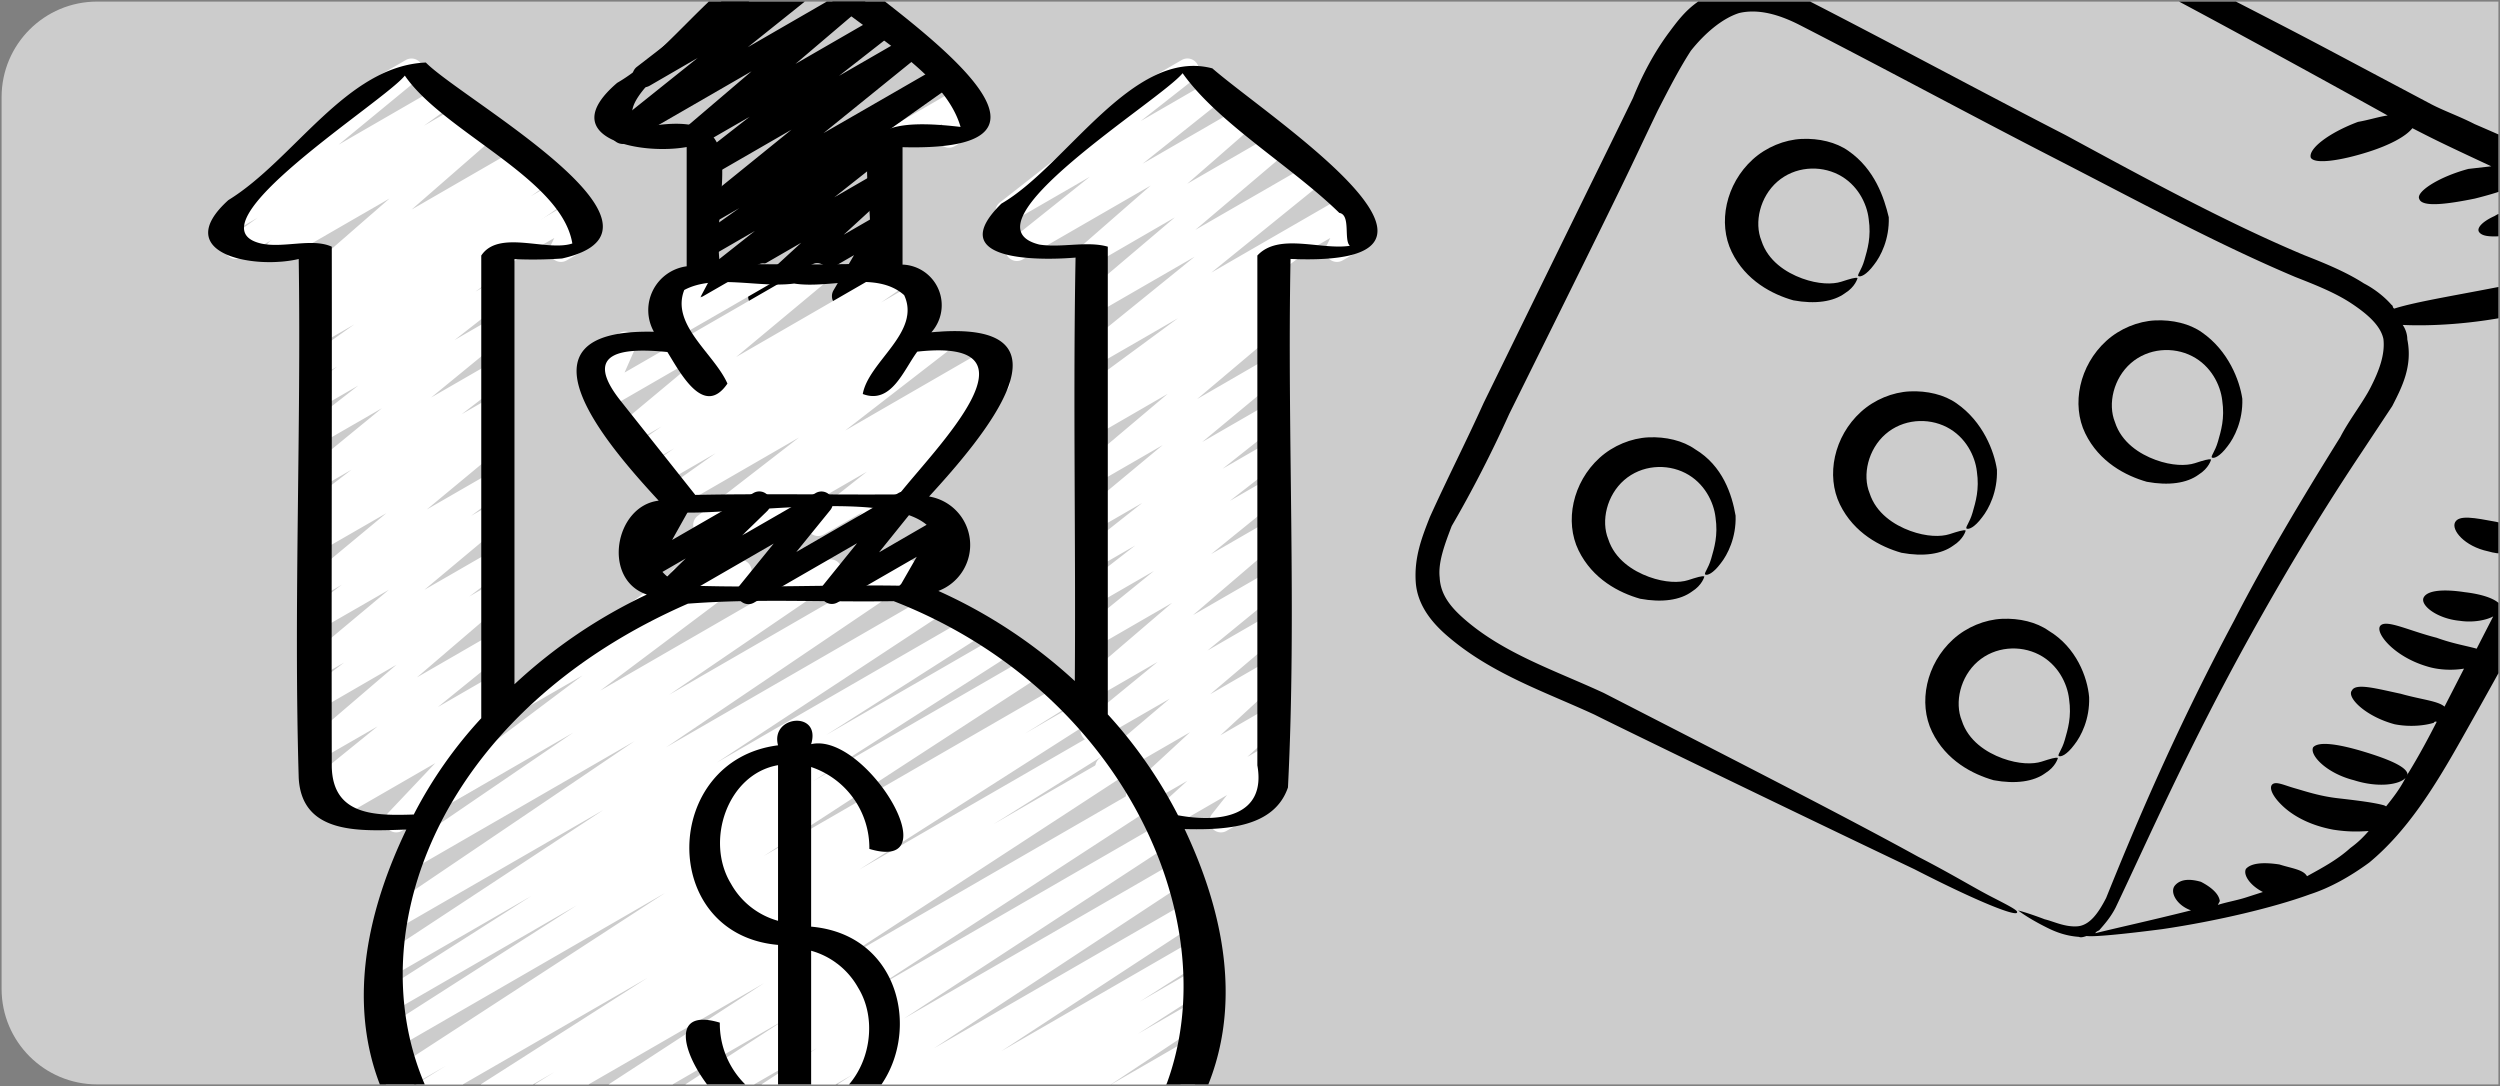 <?xml version="1.0" encoding="UTF-8"?>
<svg xmlns="http://www.w3.org/2000/svg" fill="none" viewBox="0 0 785 341">
  <rect x="0" y="0" width="785" height="341" fill="#808080" stroke="none"/>
  <g clip-path="url(#a)">
    <path fill="#fff" fill-opacity=".6" d="M.5 30.5c0-16.569 13.431-30 30-30h754v340h-754c-16.569 0-30-13.431-30-30v-280Z"></path>
    <path fill="#fff" d="M281.599 46.583c-.788 0-1.555-.26-2.181-.741a3.587 3.587 0 0 1-1.28-1.915 3.583 3.583 0 0 1 .151-2.299 3.586 3.586 0 0 1 1.519-1.732l22.517-13.022a3.584 3.584 0 0 1 2.185-.449 3.58 3.58 0 0 1 2.027.93c.56.518.94 1.201 1.084 1.949a3.582 3.582 0 0 1-.279 2.213l-1.433 2.974a3.63 3.63 0 0 1 1.931.421 3.631 3.631 0 0 1 1.423 1.371c.473.822.6 1.799.354 2.715a3.58 3.58 0 0 1-1.666 2.173l-8.205 4.737a3.585 3.585 0 0 1-2.185.449 3.579 3.579 0 0 1-2.027-.931 3.576 3.576 0 0 1-1.084-1.949 3.582 3.582 0 0 1 .279-2.213l1.146-2.401-12.484 7.21a3.54 3.54 0 0 1-1.792.509Z"></path>
    <path fill="#000" d="M238.499 96.686a3.582 3.582 0 0 1-2.02-.626 3.58 3.58 0 0 1-1.315-1.657 3.582 3.582 0 0 1 .913-3.938l15.516-14.247-28.767 16.605a3.584 3.584 0 0 1-4.724-1.113 3.583 3.583 0 0 1-.577-2.539 3.587 3.587 0 0 1 1.294-2.26l18.211-14.391-14.255 8.235a3.581 3.581 0 0 1-2.655.409 3.583 3.583 0 0 1-1.214-6.437l13.229-9.381-9.41 5.432c-.78.447-1.7.585-2.577.385a3.584 3.584 0 0 1-2.157-1.463 3.588 3.588 0 0 1-.596-2.537 3.587 3.587 0 0 1 1.281-2.27l29.871-24.188-25.886 14.943a3.583 3.583 0 0 1-2.599.391 3.58 3.58 0 0 1-2.167-1.488 3.584 3.584 0 0 1-.569-2.566 3.586 3.586 0 0 1 1.336-2.264l16.72-13.065-15.982 9.209a3.583 3.583 0 0 1-4.698-1.048 3.584 3.584 0 0 1-.63-2.502 3.585 3.585 0 0 1 1.214-2.276l20.719-17.659-38.7 22.331a3.582 3.582 0 0 1-4.751-1.079 3.579 3.579 0 0 1-.587-2.55 3.583 3.583 0 0 1 1.303-2.269l25.836-20.654-15.157 8.779a3.585 3.585 0 0 1-2.595.376 3.581 3.581 0 0 1-2.156-1.491 3.578 3.578 0 0 1-.564-2.56 3.581 3.581 0 0 1 1.33-2.259L234.45-5.619a3.579 3.579 0 0 1 .239-2.196 3.583 3.583 0 0 1 1.481-1.639l13.094-7.554a3.581 3.581 0 0 1 2.584-.358 3.586 3.586 0 0 1 2.143 1.49 3.583 3.583 0 0 1-.75 4.803l-6.55 5.06 9.868-5.697a3.584 3.584 0 0 1 2.588-.393 3.584 3.584 0 0 1 2.751 4.021 3.585 3.585 0 0 1-1.304 2.269l-25.8 20.64 31.612-18.253a3.584 3.584 0 0 1 2.572-.416 3.581 3.581 0 0 1 2.174 1.436 3.582 3.582 0 0 1 .627 2.529 3.585 3.585 0 0 1-1.252 2.285l-20.755 17.659 26.417-15.243a3.581 3.581 0 0 1 2.574-.351 3.587 3.587 0 0 1 2.136 1.481c.501.744.705 1.648.572 2.535a3.581 3.581 0 0 1-1.291 2.255l-16.741 13.086 20.948-12.083a3.584 3.584 0 0 1 4.735 1.077c.509.741.722 1.647.595 2.537a3.586 3.586 0 0 1-1.28 2.27L258.58 41.803l36.479-21.02a3.583 3.583 0 0 1 5.266 3.785 3.578 3.578 0 0 1-1.404 2.235l-20.353 14.405a3.587 3.587 0 0 1 1.343.52 3.584 3.584 0 0 1 1.029 1.006c.507.75.712 1.665.572 2.559a3.583 3.583 0 0 1-1.324 2.264l-18.225 14.398 14.262-8.235a3.582 3.582 0 0 1 2.514-.384 3.585 3.585 0 0 1 2.135 1.381c.519.706.761 1.578.681 2.45a3.581 3.581 0 0 1-1.116 2.285L264.923 73.702l11.359-6.558a3.582 3.582 0 0 1 2.264-.45 3.582 3.582 0 0 1 2.068 1.024c.558.56.915 1.289 1.015 2.073a3.582 3.582 0 0 1-.459 2.262l-6.45 11.087 1.648-.953a3.583 3.583 0 0 1 2.775-.456 3.587 3.587 0 0 1 2.25 1.687c.241.418.396.881.454 1.361.059.48.019.966-.115 1.43a3.589 3.589 0 0 1-.668 1.27c-.306.374-.685.682-1.113.906L266.6 96.091a3.584 3.584 0 0 1-4.325-.576 3.584 3.584 0 0 1-1.016-2.067 3.591 3.591 0 0 1 .453-2.259l6.45-11.08-27.871 16.089a3.508 3.508 0 0 1-1.792.487Z"></path>
    <path fill="#fff" d="M403.433 82.417a3.58 3.58 0 0 1-2.181-.741 3.582 3.582 0 0 1-1.28-1.915 3.59 3.59 0 0 1 .15-2.299 3.586 3.586 0 0 1 1.519-1.732l22.518-12.993a3.583 3.583 0 0 1 4.212.482 3.588 3.588 0 0 1 1.084 1.949 3.59 3.59 0 0 1-.279 2.213l-1.434 2.974a3.511 3.511 0 0 1 1.939.4 3.511 3.511 0 0 1 1.415 1.385 3.584 3.584 0 0 1-1.311 4.895l-8.206 4.737a3.583 3.583 0 0 1-5.296-2.431 3.582 3.582 0 0 1 .279-2.213l1.147-2.401-12.484 7.188a3.543 3.543 0 0 1-1.792.502Z"></path>
    <path fill="#fff" d="M383.402 261.375a3.578 3.578 0 0 1-1.906-.546c-.572-.358-1.03-.87-1.324-1.477a3.592 3.592 0 0 1-.335-1.955c.074-.67.336-1.306.756-1.834l4.701-5.927-18.805 10.858a3.585 3.585 0 0 1-2.508.371 3.586 3.586 0 0 1-2.126-1.381 3.59 3.59 0 0 1-.68-2.442c.079-.87.472-1.681 1.107-2.281l10.542-9.589-13.946 8.026c-.763.437-1.661.578-2.521.397a3.588 3.588 0 0 1-2.146-1.382 3.585 3.585 0 0 1-.682-2.459c.082-.875.484-1.69 1.128-2.289l19.02-17.551-24.403 14.089a3.575 3.575 0 0 1-2.555.384 3.581 3.581 0 0 1-2.774-3.941 3.577 3.577 0 0 1 1.223-2.276l22.123-18.791-22.632 13.065a3.584 3.584 0 0 1-4.726-1.076 3.584 3.584 0 0 1-.6-2.531c.124-.889.577-1.699 1.27-2.27l22.89-18.734-18.855 10.886c-.779.547-1.742.762-2.679.598a3.59 3.59 0 0 1-2.317-1.472 3.588 3.588 0 0 1-.597-2.679c.164-.936.693-1.77 1.472-2.316l27.534-23.571-23.435 13.538c-.781.449-1.703.588-2.582.388a3.581 3.581 0 0 1-2.161-1.466 3.584 3.584 0 0 1-.591-2.544 3.582 3.582 0 0 1 1.292-2.269l21.751-17.638-17.716 10.227c-.785.446-1.71.579-2.589.372a3.578 3.578 0 0 1-2.152-1.486 3.581 3.581 0 0 1-.569-2.553c.139-.892.61-1.699 1.318-2.26l15.831-12.305-11.861 6.844c-.783.449-1.708.586-2.588.383a3.587 3.587 0 0 1-2.158-1.479 3.591 3.591 0 0 1-.578-2.552 3.583 3.583 0 0 1 1.311-2.264l18.132-14.333-14.133 8.162c-.778.458-1.7.604-2.581.411a3.583 3.583 0 0 1-2.174-1.451 3.581 3.581 0 0 1-.609-2.542c.124-.894.581-1.708 1.279-2.28l24.582-20.418-20.518 11.847c-.775.441-1.686.578-2.556.384a3.586 3.586 0 0 1-2.149-1.435 3.581 3.581 0 0 1-.625-2.507c.11-.884.546-1.696 1.223-2.276l26.216-22.116-22.131 12.799c-.794.459-1.733.596-2.624.383a3.586 3.586 0 0 1-2.169-1.526 3.581 3.581 0 0 1-.525-2.599c.163-.902.666-1.707 1.405-2.249l4.802-3.526-.903.516c-.794.459-1.733.596-2.624.383a3.585 3.585 0 0 1-2.169-1.526 3.587 3.587 0 0 1-.526-2.599c.164-.902.667-1.707 1.406-2.249L369.9 99.903l-25.434 14.685c-.781.447-1.701.585-2.578.385a3.581 3.581 0 0 1-2.752-3.999c.127-.891.584-1.701 1.28-2.27l34.716-28.108-30.688 17.716a3.584 3.584 0 0 1-4.732-1.037 3.591 3.591 0 0 1-.622-2.523 3.583 3.583 0 0 1 1.248-2.28l28.559-24.209-24.446 14.154a3.584 3.584 0 0 1-2.544.39 3.581 3.581 0 0 1-2.149-1.415 3.578 3.578 0 0 1-.646-2.491c.1-.882.524-1.695 1.19-2.282L361.3 58.272l-40.255 23.234a3.583 3.583 0 0 1-4.707-1.111 3.579 3.579 0 0 1-.586-2.527 3.585 3.585 0 0 1 1.272-2.26l25.184-20.11-24.266 14.018a3.585 3.585 0 0 1-2.594.386 3.582 3.582 0 0 1-2.162-1.483 3.581 3.581 0 0 1-.573-2.559 3.579 3.579 0 0 1 1.323-2.264l42.39-33.246a3.59 3.59 0 0 1 .181-2.268 3.584 3.584 0 0 1 1.511-1.702l13.079-7.554a3.584 3.584 0 0 1 2.584-.368 3.582 3.582 0 0 1 2.148 1.482 3.584 3.584 0 0 1-.733 4.806l-16.921 13.273 21.758-12.578a3.584 3.584 0 0 1 4.729 1.095c.507.743.716 1.648.586 2.538a3.579 3.579 0 0 1-1.287 2.265l-25.176 20.067 30.852-17.816a3.584 3.584 0 0 1 4.719 1.013c.519.726.748 1.62.643 2.506a3.586 3.586 0 0 1-1.212 2.286l-21.013 18.325L399.771 42.14a3.583 3.583 0 0 1 4.704 1.051c.513.729.736 1.623.625 2.507a3.579 3.579 0 0 1-1.223 2.276l-28.552 24.209L411.015 51.6c.78-.447 1.7-.585 2.578-.385a3.581 3.581 0 0 1 2.156 1.463 3.583 3.583 0 0 1-.685 4.807l-34.722 28.115 42.147-24.324a3.584 3.584 0 0 1 2.624-.383 3.582 3.582 0 0 1 2.694 4.125 3.579 3.579 0 0 1-1.405 2.249l-29.319 21.6.925-.53a3.583 3.583 0 0 1 4.792 1.143c.501.767.69 1.697.526 2.599a3.588 3.588 0 0 1-1.405 2.249l-4.795 3.519.882-.502a3.582 3.582 0 0 1 2.559-.386 3.586 3.586 0 0 1 2.152 1.438c.512.731.734 1.627.621 2.513a3.585 3.585 0 0 1-1.233 2.276l-26.201 22.109 22.102-12.778c.778-.449 1.696-.59 2.572-.394.876.196 1.647.714 2.16 1.451.513.737.73 1.64.609 2.53-.121.89-.572 1.702-1.263 2.275l-24.589 20.403 20.511-11.832c.783-.44 1.704-.571 2.578-.364a3.582 3.582 0 0 1 2.145 1.477c.504.745.71 1.651.577 2.54a3.577 3.577 0 0 1-1.294 2.26l-18.132 14.333 14.126-8.163a3.584 3.584 0 0 1 4.751 1.115c.504.751.706 1.666.564 2.56a3.583 3.583 0 0 1-1.331 2.259l-15.838 12.313 11.854-6.837c.781-.45 1.703-.589 2.582-.389.879.2 1.65.723 2.16 1.467.51.743.721 1.651.592 2.543-.13.892-.592 1.703-1.292 2.27l-21.773 17.651 17.731-10.227a3.584 3.584 0 0 1 4.692 1.047c.513.724.739 1.614.633 2.496a3.586 3.586 0 0 1-1.204 2.277l-27.528 23.564 23.407-13.51a3.583 3.583 0 0 1 4.726 1.077c.51.738.724 1.641.6 2.53a3.582 3.582 0 0 1-1.27 2.27l-22.933 18.77 18.855-10.887a3.581 3.581 0 0 1 2.555-.383c.87.194 1.636.705 2.149 1.434.513.729.737 1.623.626 2.507a3.586 3.586 0 0 1-1.223 2.276l-22.102 18.77 17.995-10.385a3.582 3.582 0 0 1 2.521-.396c.86.181 1.624.673 2.145 1.381.522.708.765 1.584.682 2.459a3.578 3.578 0 0 1-1.127 2.289l-19.027 17.552 14.806-8.55a3.585 3.585 0 0 1 2.508-.371c.853.186 1.609.677 2.126 1.381a3.59 3.59 0 0 1 .68 2.442c-.079.87-.473 1.681-1.107 2.281l-10.535 9.589 6.328-3.655a3.586 3.586 0 0 1 2.383-.418 3.586 3.586 0 0 1 2.105 1.191c.542.628.85 1.426.869 2.257.019.83-.25 1.641-.763 2.295l-4.873 6.156c.839-.237 1.736-.16 2.522.217a3.577 3.577 0 0 1 1.75 1.83c.341.803.378 1.702.103 2.53a3.574 3.574 0 0 1-1.595 1.966l-15.293 8.83c-.541.326-1.16.502-1.792.508ZM159.773 82.417c-.788 0-1.555-.26-2.181-.741a3.582 3.582 0 0 1-1.129-4.214 3.586 3.586 0 0 1 1.519-1.732l22.51-12.993a3.583 3.583 0 0 1 5.296 2.431 3.582 3.582 0 0 1-.279 2.213l-1.434 2.974a3.583 3.583 0 0 1 2.282.62 3.581 3.581 0 0 1 1.399 1.906 3.587 3.587 0 0 1-.093 2.363 3.585 3.585 0 0 1-1.545 1.79l-8.206 4.737a3.583 3.583 0 0 1-4.212-.482 3.588 3.588 0 0 1-1.084-1.949 3.59 3.59 0 0 1 .279-2.213l1.147-2.394-12.484 7.167a3.541 3.541 0 0 1-1.785.516Z"></path>
    <path fill="#fff" d="M124.406 261.368a3.584 3.584 0 0 1-3.293-2.167 3.581 3.581 0 0 1-.236-2.044c.123-.69.445-1.329.927-1.837l14.857-15.695-30.767 17.759a3.583 3.583 0 0 1-2.614.383 3.579 3.579 0 0 1-2.167-1.513 3.582 3.582 0 0 1-.54-2.586 3.58 3.58 0 0 1 1.38-2.254l3.855-2.867-4.164 2.401a3.58 3.58 0 0 1-2.582.389 3.584 3.584 0 0 1-2.752-4.011 3.582 3.582 0 0 1 1.292-2.269l20.962-16.985-17.58 10.134a3.585 3.585 0 0 1-2.547.38 3.582 3.582 0 0 1-2.144-1.427 3.58 3.58 0 0 1-.634-2.496 3.586 3.586 0 0 1 1.205-2.277l27.621-23.65-23.521 13.617c-.789.44-1.714.566-2.592.353a3.584 3.584 0 0 1-1.357-6.309l11.051-8.363-7.117 4.099a3.584 3.584 0 0 1-2.567.391 3.586 3.586 0 0 1-2.157-1.447 3.583 3.583 0 0 1 .64-4.799l25.234-21.084-21.163 12.183c-.79.453-1.722.588-2.608.378a3.587 3.587 0 0 1-2.161-1.508 3.585 3.585 0 0 1-.545-2.579 3.586 3.586 0 0 1 1.365-2.254l10.342-7.797-6.407 3.698a3.585 3.585 0 0 1-2.582.411 3.581 3.581 0 0 1-2.174-1.452 3.583 3.583 0 0 1 .67-4.821l24.481-20.318-20.411 11.761a3.584 3.584 0 0 1-5.309-3.735c.16-.9.656-1.704 1.389-2.249l5.733-4.222-1.813 1.047a3.581 3.581 0 0 1-2.59.362 3.583 3.583 0 0 1-2.147-1.494 3.583 3.583 0 0 1-.559-2.555 3.58 3.58 0 0 1 1.326-2.254l13.43-10.306-9.474 5.475a3.583 3.583 0 0 1-4.749-1.059 3.585 3.585 0 0 1-.6-2.543 3.581 3.581 0 0 1 1.286-2.274l23.084-18.906-19.056 10.986a3.585 3.585 0 0 1-2.589.373 3.586 3.586 0 0 1-2.152-1.487 3.583 3.583 0 0 1 .749-4.812l15.638-12.184-11.66 6.737a3.585 3.585 0 0 1-2.597.358 3.584 3.584 0 0 1-2.691-4.071 3.585 3.585 0 0 1 1.347-2.25l9.016-6.744-5.089 2.932c-.798.46-1.742.595-2.637.377a3.583 3.583 0 0 1-2.67-4.165 3.584 3.584 0 0 1 1.445-2.24l14.283-10.133-10.435 6.027a3.583 3.583 0 0 1-4.789-1.19 3.583 3.583 0 0 1 .941-4.844l4.916-3.469-1.075.624a3.584 3.584 0 0 1-4.759-1.195 3.583 3.583 0 0 1 .897-4.825l3.017-2.15a3.583 3.583 0 0 1-4.484-4.097 3.583 3.583 0 0 1 1.173-2.06l25.664-22.36L88.752 81.7a3.583 3.583 0 0 1-4.775-1.178 3.583 3.583 0 0 1 .897-4.835l.609-.437-9.646 5.569a3.583 3.583 0 0 1-5.307-3.762 3.583 3.583 0 0 1 1.415-2.244l8.958-6.45-8.421 4.88a3.583 3.583 0 0 1-4.085-5.877l44.434-36.55a3.579 3.579 0 0 1-.055-2.502 3.583 3.583 0 0 1 1.595-1.927l13.087-7.554a3.581 3.581 0 0 1 2.555-.362c.868.201 1.629.718 2.136 1.449.507.732.724 1.626.608 2.509a3.584 3.584 0 0 1-1.236 2.266l-25.191 20.726 31.849-18.39a3.584 3.584 0 0 1 2.627-.375 3.585 3.585 0 0 1 2.164 1.534 3.584 3.584 0 0 1-.899 4.846l-8.959 6.45 11.789-6.816a3.585 3.585 0 0 1 2.622-.359 3.583 3.583 0 0 1 2.153 1.537c.495.768.679 1.697.512 2.596-.167.899-.671 1.7-1.409 2.239l-.588.43 2.587-1.491a3.584 3.584 0 0 1 2.537-.376 3.585 3.585 0 0 1 2.784 3.897 3.584 3.584 0 0 1-1.179 2.278L129.25 65.797l32.609-18.827a3.583 3.583 0 0 1 2.629-.368 3.587 3.587 0 0 1 2.161 1.542c.496.772.677 1.705.506 2.606a3.585 3.585 0 0 1-1.426 2.239l-1.964 1.433 4.092-2.365a3.584 3.584 0 0 1 4.774 1.193c.493.771.673 1.701.502 2.599a3.586 3.586 0 0 1-1.42 2.235l-5.017 3.526 7.411-4.3a3.582 3.582 0 0 1 2.655-.409 3.583 3.583 0 0 1 2.692 4.192 3.584 3.584 0 0 1-1.477 2.244l-21.285 15.107a3.583 3.583 0 0 1 1.866.899c.52.477.887 1.097 1.056 1.782.17.685.133 1.405-.105 2.069a3.591 3.591 0 0 1-1.234 1.665l-8.965 6.715 5.017-2.902a3.581 3.581 0 0 1 2.579-.355 3.583 3.583 0 0 1 2.707 4.027 3.577 3.577 0 0 1-1.302 2.255l-15.594 12.183 11.667-6.736a3.582 3.582 0 0 1 2.56-.364 3.58 3.58 0 0 1 2.138 1.453c.507.734.722 1.63.604 2.514a3.584 3.584 0 0 1-1.246 2.266l-23.076 18.913 19.027-10.979a3.586 3.586 0 0 1 2.581-.346c.873.213 1.635.746 2.133 1.493a3.585 3.585 0 0 1-.751 4.794l-13.394 10.277 9.431-5.447a3.584 3.584 0 0 1 4.779 1.146c.5.764.69 1.69.53 2.589-.159.9-.656 1.704-1.389 2.249l-5.783 4.3 1.87-1.075c.777-.439 1.69-.573 2.56-.374.87.198 1.635.713 2.145 1.446.51.732.728 1.628.612 2.513a3.583 3.583 0 0 1-1.239 2.27l-24.481 20.311 20.403-11.768c.79-.443 1.718-.571 2.598-.358.879.213 1.646.752 2.145 1.507.5.755.694 1.671.546 2.564-.149.893-.63 1.697-1.347 2.25l-10.392 7.776 6.45-3.706a3.585 3.585 0 0 1 2.568-.39 3.581 3.581 0 0 1 2.157 1.447c.513.735.732 1.635.613 2.524-.118.888-.565 1.7-1.253 2.275l-25.226 21.084 21.149-12.183c.788-.44 1.714-.567 2.591-.354.877.213 1.642.75 2.141 1.502.499.753.696 1.666.55 2.557a3.577 3.577 0 0 1-1.334 2.25l-11.008 8.335 7.06-4.071c.772-.438 1.68-.573 2.547-.38.867.193 1.631.702 2.144 1.427.514.724.739 1.614.634 2.496a3.588 3.588 0 0 1-1.205 2.277l-27.62 23.65 23.507-13.574c.781-.45 1.703-.589 2.582-.389.879.2 1.65.724 2.16 1.467.51.743.721 1.652.592 2.544-.13.892-.592 1.702-1.292 2.269l-20.977 16.992 16.942-9.782c.79-.447 1.721-.576 2.603-.363.883.213 1.651.753 2.151 1.511.499.758.693 1.677.54 2.572a3.581 3.581 0 0 1-1.36 2.249l-3.884 2.91a3.583 3.583 0 0 1 2.46-.381 3.585 3.585 0 0 1 2.863 3.689 3.583 3.583 0 0 1-.98 2.289l-14.857 15.695 2.494-1.433a3.599 3.599 0 0 1 1.341-.512c.477-.078.965-.059 1.434.056.47.115.911.323 1.298.613.386.29.71.655.952 1.074a3.579 3.579 0 0 1 .339 2.791c-.134.465-.361.897-.667 1.271a3.587 3.587 0 0 1-1.113.906l-23.801 13.696c-.551.331-1.184.505-1.827.501ZM221.249 168.417a3.585 3.585 0 0 1-3.387-2.424 3.59 3.59 0 0 1-.042-2.187c.214-.715.646-1.346 1.236-1.803l31.827-24.632-36.851 21.278c-.798.46-1.743.595-2.638.377a3.586 3.586 0 0 1-2.169-1.548 3.583 3.583 0 0 1-.5-2.617c.176-.905.693-1.707 1.444-2.24l14.534-10.312-16.225 9.366c-.802.459-1.749.59-2.645.366a3.583 3.583 0 0 1-2.164-1.565 3.583 3.583 0 0 1-.481-2.627 3.584 3.584 0 0 1 1.47-2.229l7.059-4.838-8.155 4.701c-.801.452-1.744.579-2.636.355a3.581 3.581 0 0 1-2.154-1.559 3.583 3.583 0 0 1-.487-2.615c.18-.901.698-1.7 1.45-2.229l8.005-5.526-9.173 5.289a3.585 3.585 0 0 1-2.564.388 3.581 3.581 0 0 1-2.154-1.442 3.581 3.581 0 0 1-.617-2.518c.115-.887.559-1.699 1.242-2.276l27.75-23.127-32.007 18.476a3.582 3.582 0 0 1-4.183-.433 3.584 3.584 0 0 1-.891-4.111l3.448-7.883-.559.323c-.823.467-1.797.591-2.71.343a3.581 3.581 0 0 1-2.165-1.667 3.582 3.582 0 0 1-.361-2.707c.242-.915.836-1.697 1.652-2.176l10.034-5.783a3.576 3.576 0 0 1 2.158-.46c.75.078 1.457.39 2.019.893s.951 1.17 1.112 1.907c.161.736.086 1.505-.215 2.196l-3.448 7.848 58.703-33.856a3.582 3.582 0 0 1 4.717 1.055c.513.733.733 1.631.618 2.518a3.588 3.588 0 0 1-1.243 2.275l-27.75 23.113 49.644-28.667a3.583 3.583 0 0 1 4.744 1.227c.487.769.664 1.694.493 2.588a3.58 3.58 0 0 1-1.41 2.226l-7.969 5.511 10.807-6.235a3.583 3.583 0 0 1 4.809 1.199c.493.781.665 1.722.48 2.627a3.581 3.581 0 0 1-1.469 2.23l-7.024 4.816 3.326-1.913a3.583 3.583 0 0 1 3.87 6.027l-14.549 10.313 16.312-9.41a3.584 3.584 0 0 1 4.751 1.115c.504.751.706 1.666.564 2.56a3.583 3.583 0 0 1-1.331 2.259l-31.834 24.632 44.899-25.922a3.588 3.588 0 0 1 2.652-.384c.901.22 1.681.78 2.177 1.563.496.783.67 1.727.484 2.635a3.579 3.579 0 0 1-1.479 2.235l-2.644 1.82.301-.172a3.581 3.581 0 0 1 2.604-.406c.888.2 1.667.731 2.178 1.484a3.584 3.584 0 0 1-.769 4.842l-18.103 14.255a3.585 3.585 0 0 1 2.352.142c.746.312 1.364.866 1.755 1.573.391.707.531 1.526.399 2.323a3.587 3.587 0 0 1-1.13 2.068l-12.277 11.072c.115.14.216.291.301.452.474.821.602 1.797.358 2.713a3.583 3.583 0 0 1-1.662 2.174l-14.032 8.106c-.763.414-1.65.537-2.496.347a3.587 3.587 0 0 1-2.108-1.381c-.512-.7-.752-1.563-.677-2.427.076-.864.462-1.672 1.088-2.273l1.433-1.297-12.319 7.11c-.784.44-1.704.57-2.579.364a3.577 3.577 0 0 1-2.144-1.478 3.577 3.577 0 0 1-.578-2.539 3.583 3.583 0 0 1 1.295-2.26l17.537-13.817-34.271 19.787c-.801.452-1.745.579-2.636.355a3.58 3.58 0 0 1-2.154-1.56 3.58 3.58 0 0 1-.487-2.614c.179-.902.698-1.7 1.45-2.23l2.623-1.813-13.703 7.883a3.546 3.546 0 0 1-1.756.488Z"></path>
    <path fill="#fff" d="M210.8 106.475a3.578 3.578 0 0 1-1.761-.466 3.574 3.574 0 0 1-1.304-1.272 3.584 3.584 0 0 1-.511-1.748c-.016-.618.127-1.229.416-1.774l3.081-5.812a3.582 3.582 0 0 1-2.571-.14 3.585 3.585 0 0 1-1.814-1.829 3.586 3.586 0 0 1-.119-2.572 3.584 3.584 0 0 1 1.638-1.988l9.983-5.733a3.583 3.583 0 0 1 4.271.53c.558.539.927 1.245 1.05 2.011a3.59 3.59 0 0 1-.369 2.239l-3.003 5.662 18.146-10.449a3.583 3.583 0 0 1 2.659-.266 3.581 3.581 0 0 1 2.104 1.648c.463.8.598 1.748.378 2.646a3.579 3.579 0 0 1-1.558 2.171L212.62 105.995c-.551.323-1.181.489-1.82.48ZM251.17 404.666c-.77 0-1.52-.248-2.138-.707a3.581 3.581 0 0 1-1.294-1.844 3.582 3.582 0 0 1 1.454-4.021l31.748-21.084-46.182 26.66c-.807.438-1.752.549-2.639.311a3.585 3.585 0 0 1-2.127-1.591 3.585 3.585 0 0 1-.447-2.619c.192-.898.722-1.688 1.479-2.207l22.783-14.692-33.554 19.35c-.811.47-1.774.603-2.683.372a3.586 3.586 0 0 1-2.176-1.612 3.582 3.582 0 0 1-.429-2.676c.213-.914.776-1.708 1.568-2.211l21.113-13.452-30.307 17.494c-.807.444-1.754.56-2.644.325a3.582 3.582 0 0 1-2.589-4.213c.192-.901.724-1.692 1.484-2.211l62.573-40.965-74.763 43.172a3.583 3.583 0 0 1-4.934-1.165c-.5-.808-.658-1.783-.44-2.708.218-.925.795-1.726 1.604-2.226l80.002-52.682-92.035 53.119a3.576 3.576 0 0 1-2.676.377 3.579 3.579 0 0 1-2.179-1.6 3.584 3.584 0 0 1-.441-2.667c.207-.912.763-1.707 1.548-2.216l84.725-55.398-94.658 54.66c-.808.452-1.759.573-2.654.339a3.581 3.581 0 0 1-2.149-1.595 3.584 3.584 0 0 1 1.062-4.85l88.387-57.555-96.356 55.627c-.81.498-1.784.654-2.709.434a3.585 3.585 0 0 1-2.222-1.609 3.582 3.582 0 0 1-.433-2.709 3.586 3.586 0 0 1 1.608-2.222l93.497-60.916-99.681 57.534c-.815.49-1.791.637-2.713.408a3.584 3.584 0 0 1-2.207-1.63 3.583 3.583 0 0 1-.408-2.713c.229-.923.815-1.717 1.63-2.207l37.496-23.449-39.231 22.66c-.81.453-1.763.574-2.661.338a3.585 3.585 0 0 1-2.149-1.604 3.581 3.581 0 0 1-.434-2.647 3.584 3.584 0 0 1 1.525-2.207l72.233-46.146-74.025 42.713c-.814.459-1.775.581-2.678.342a3.583 3.583 0 0 1-2.156-1.625 3.582 3.582 0 0 1-.411-2.668c.217-.909.779-1.698 1.569-2.198l14.333-8.908-13.617 7.883c-.808.452-1.759.573-2.654.339a3.586 3.586 0 0 1-2.149-1.595 3.584 3.584 0 0 1 1.062-4.85l86.222-56.079-85.519 49.393a3.584 3.584 0 0 1-4.873-1.228 3.584 3.584 0 0 1-.428-2.681 3.582 3.582 0 0 1 1.574-2.211l61.526-39.381-58.609 33.834c-.812.463-1.772.592-2.677.357a3.58 3.58 0 0 1-2.166-1.612 3.584 3.584 0 0 1-.426-2.666c.211-.911.77-1.702 1.556-2.207l48.153-30.709-43.881 25.327a3.585 3.585 0 0 1-4.798-1.244 3.586 3.586 0 0 1-.456-2.632c.193-.903.727-1.697 1.491-2.216l70.234-46.232-64.178 37.045c-.802.439-1.741.556-2.626.325-.884-.23-1.648-.79-2.133-1.565a3.59 3.59 0 0 1-.478-2.603 3.585 3.585 0 0 1 1.439-2.22l77.679-52.532-68.083 39.316a3.585 3.585 0 0 1-2.657.38 3.58 3.58 0 0 1-2.175-1.571 3.584 3.584 0 0 1 1.019-4.872l52.632-35.919-39.33 22.704c-.79.443-1.718.571-2.598.358a3.585 3.585 0 0 1-2.145-1.507c-.5-.755-.694-1.671-.546-2.564.149-.893.63-1.697 1.347-2.25l46.175-34.686-16.577 9.567a3.581 3.581 0 0 1-4.81-1.124 3.581 3.581 0 0 1-.53-2.606c.164-.905.67-1.712 1.413-2.254l48.225-35.676c.303-.695.823-1.273 1.483-1.648l3.583-2.078a3.583 3.583 0 0 1 4.811 1.123c.504.769.694 1.702.53 2.607a3.588 3.588 0 0 1-1.413 2.254l-2.215 1.634 13.273-7.661a3.581 3.581 0 0 1 2.608-.378c.886.21 1.658.749 2.161 1.508.502.759.697 1.681.545 2.578-.152.898-.64 1.704-1.365 2.254l-46.146 34.658 70.541-40.728a3.585 3.585 0 0 1 2.657-.38 3.584 3.584 0 0 1 2.649 4.213c-.19.909-.725 1.708-1.493 2.23l-52.682 35.941 72.877-42.075a3.584 3.584 0 0 1 2.65-.362c.897.226 1.672.79 2.162 1.574.491.784.659 1.727.47 2.633-.189.905-.72 1.702-1.483 2.225l-77.68 52.531 82.417-47.572a3.586 3.586 0 0 1 2.708-.44 3.586 3.586 0 0 1 2.226 1.605c.5.808.658 1.783.44 2.708a3.591 3.591 0 0 1-1.604 2.226l-70.234 46.253 78.869-45.529a3.584 3.584 0 0 1 2.644-.309c.889.241 1.65.814 2.127 1.601.478.787.634 1.727.437 2.626a3.585 3.585 0 0 1-1.495 2.202l-48.21 30.731 53.621-30.953c.808-.445 1.757-.56 2.648-.323.892.237 1.658.81 2.138 1.597.48.788.638 1.731.441 2.632a3.584 3.584 0 0 1-1.501 2.207l-61.432 39.324 66.943-38.65c.809-.471 1.77-.606 2.677-.377a3.582 3.582 0 0 1 2.619 4.267 3.587 3.587 0 0 1-1.547 2.216l-86.237 56.086 92.687-53.513a3.578 3.578 0 0 1 2.662-.321 3.582 3.582 0 0 1 2.139 1.616c.477.796.627 1.745.419 2.649a3.581 3.581 0 0 1-1.537 2.197l-14.419 8.952 16.483-9.532c.81-.453 1.764-.574 2.661-.337.897.236 1.668.811 2.15 1.604s.637 1.741.434 2.647a3.587 3.587 0 0 1-1.525 2.206l-72.176 46.089 76.031-43.896a3.584 3.584 0 0 1 4.821 1.276c.48.797.632 1.75.422 2.657a3.58 3.58 0 0 1-1.545 2.202l-37.617 23.528 39.416-22.754c.809-.47 1.77-.606 2.677-.377.907.228 1.689.803 2.178 1.6.49.797.648 1.754.441 2.667a3.582 3.582 0 0 1-1.548 2.216l-93.51 60.981 97.108-56.065a3.584 3.584 0 0 1 2.643-.326c.891.235 1.656.804 2.139 1.589.482.784.643 1.724.451 2.625-.193.9-.724 1.692-1.485 2.211l-88.343 57.527 90.629-52.317a3.587 3.587 0 0 1 2.661-.356c.9.231 1.675.802 2.162 1.592.487.791.647 1.74.448 2.647a3.583 3.583 0 0 1-1.515 2.216l-84.71 55.384 85.821-49.543a3.579 3.579 0 0 1 2.648-.341c.894.231 1.664.799 2.149 1.585.486.786.649 1.729.456 2.632a3.58 3.58 0 0 1-1.491 2.215l-80.037 52.711 79.922-46.139a3.581 3.581 0 0 1 2.644-.325c.89.235 1.656.803 2.138 1.588.482.784.644 1.724.451 2.625a3.584 3.584 0 0 1-1.484 2.211l-62.551 40.958 60.917-35.167a3.582 3.582 0 0 1 4.842 1.254c.484.799.637 1.756.426 2.667-.211.91-.769 1.702-1.556 2.206l-21.178 13.502 18.361-10.599c.81-.461 1.767-.588 2.668-.356.902.233 1.678.807 2.163 1.602.485.795.642 1.747.438 2.656a3.584 3.584 0 0 1-1.535 2.211l-22.704 14.62 19.178-11.072c.805-.445 1.75-.563 2.639-.33a3.583 3.583 0 0 1 1.131 6.414L348.4 340.804l26.983-15.581c.798-.453 1.74-.582 2.632-.361.891.222 1.663.777 2.157 1.551.494.774.671 1.709.496 2.61a3.581 3.581 0 0 1-1.437 2.235l-34.579 24.209 26.574-15.344a3.578 3.578 0 0 1 2.612-.36 3.583 3.583 0 0 1 2.677 4.107 3.583 3.583 0 0 1-1.383 2.244l-17.243 12.606 3.676-2.15a3.589 3.589 0 0 1 2.66-.266 3.584 3.584 0 0 1 2.103 1.648c.463.8.598 1.748.379 2.646-.22.898-.779 1.676-1.558 2.172l-61.426 35.46c-.793.448-1.727.577-2.612.36a3.583 3.583 0 0 1-2.677-4.107c.159-.897.654-1.699 1.383-2.244l17.2-12.592-40.133 23.177a3.586 3.586 0 0 1-2.632.361 3.583 3.583 0 0 1-2.158-1.551 3.587 3.587 0 0 1-.496-2.61c.175-.901.69-1.701 1.437-2.234l34.651-24.252-54.753 31.605c-.532.324-1.14.505-1.763.523Z"></path>
    <path fill="#000" d="M235.016 189.702a3.589 3.589 0 0 1-1.913-.556 3.582 3.582 0 0 1-1.321-1.492 3.591 3.591 0 0 1-.32-1.967c.082-.673.352-1.308.781-1.833l10.692-13.173-31.189 18.003c-.756.442-1.648.592-2.508.421a3.582 3.582 0 0 1-2.155-1.349 3.58 3.58 0 0 1-.718-2.439c.067-.874.451-1.693 1.081-2.302l7.883-7.668-11.997 6.93c-.679.394-1.469.554-2.249.455a3.588 3.588 0 0 1-2.064-1.002 3.588 3.588 0 0 1-1.032-2.049c-.111-.778.038-1.571.422-2.256l5.547-9.911-.581.337c-.819.428-1.771.523-2.659.266a3.586 3.586 0 0 1-2.104-1.648 3.584 3.584 0 0 1 1.18-4.818l11.875-6.851a3.579 3.579 0 0 1 2.242-.444c.776.1 1.497.452 2.055 1.001.557.549.919 1.265 1.031 2.039.112.775-.033 1.564-.411 2.249l-5.547 9.904L236.6 154.8a3.585 3.585 0 0 1 2.508-.421c.859.171 1.626.651 2.155 1.349.53.698.785 1.566.718 2.439a3.581 3.581 0 0 1-1.081 2.302l-7.883 7.661 23.141-13.33a3.584 3.584 0 0 1 4.502.79c.541.635.844 1.44.855 2.274.012.834-.269 1.647-.792 2.297l-10.693 13.165 32.107-18.526a3.586 3.586 0 0 1 2.391-.421c.821.143 1.567.567 2.11 1.2.542.633.847 1.436.861 2.27.015.833-.262 1.646-.782 2.297l-10.7 13.287 19.808-11.466c.682-.39 1.473-.546 2.252-.442.778.104 1.501.46 2.058 1.015.556.554.914 1.276 1.02 2.054a3.582 3.582 0 0 1-.435 2.253l-5.425 9.453.315-.179a3.579 3.579 0 0 1 2.66-.266c.887.257 1.641.848 2.104 1.648a3.584 3.584 0 0 1-1.18 4.817l-11.861 6.851a3.582 3.582 0 0 1-4.309-.573 3.582 3.582 0 0 1-.586-4.307l5.432-9.467-24.868 14.333c-.724.418-1.571.57-2.395.43a3.586 3.586 0 0 1-2.117-1.199c-.545-.635-.85-1.44-.864-2.275-.013-.836.266-1.651.789-2.302l10.7-13.244-32.307 18.633c-.541.325-1.16.499-1.792.502Z"></path>
    <path fill="#000" d="M176.472 81.17c41.932-9.46-31.462-50.016-42.764-61.533-24.947 1.046-41.366 30.53-61.999 43.194-18.425 16.67 7.747 21.909 22.088 18.49.803 54.281-1.605 108.747 0 162.97.996 18.103 19.837 16.634 33.791 16.19-93.274 194.611 335.902 193.614 244.383-.151 12.836.316 28.108-.408 32.451-13.079 2.781-54.897-.272-110.739.81-165.944 66.184 2.788-6.508-44.168-24.553-59.842-24.933-6.572-45.802 30.666-66.235 42.47-18.361 18.01 11.195 17.967 23.285 16.949-.817 44.054.093 88.709-.237 132.963a159.576 159.576 0 0 0-42.842-28.294 15.428 15.428 0 0 0 7.662-6.289 15.428 15.428 0 0 0 2.251-9.654 15.42 15.42 0 0 0-4.09-9.029 15.416 15.416 0 0 0-8.74-4.676c16.484-17.996 49.379-56.115.717-51.564a12.767 12.767 0 0 0 3.081-6.429c.395-2.392.1-4.847-.85-7.077a12.751 12.751 0 0 0-4.513-5.517 12.761 12.761 0 0 0-6.77-2.234V46.218C351.267 48.017 274.956 0 256.609-16.225c-24.925-2.408-42.161 30.322-62.815 42.24-20.175 17.265 7.209 22.783 21.822 20.153v37.453a13.884 13.884 0 0 0-6.234 2.458 13.882 13.882 0 0 0-4.358 5.092 13.883 13.883 0 0 0-1.466 6.539 13.885 13.885 0 0 0 1.767 6.465c-46.498-1.09-14.821 35.374 1.505 53.033-13.839 1.641-17.86 24.732-3.72 29.477a162.62 162.62 0 0 0-41.567 28.172V81.363c4.976.222 9.96.158 14.929-.194ZM104.181 240.865c-.114-54.467.079-108.934 0-163.4-6.149-2.817-15.229.566-22.216-1.003C58.236 70.893 120.744 31.856 127.115 23.736c12.09 17.702 49.256 32.25 52.596 52.718-8.005 2.666-23.113-4.508-28.595 3.791V225.521a136.666 136.666 0 0 0-21.192 30.236c-11.875.38-25.356.48-25.743-14.892ZM326.348 76.791c-25.585-6.321 38.134-45.3 44.993-53.807 11.101 15.688 34.263 29.262 49.206 43.867 3.676.588 1.319 8.507 3.311 10.334-9.216 1.39-22.339-4.192-29.047 3.053v160.075c2.867 16.096-11.817 18.117-24.911 15.688a145.186 145.186 0 0 0-22.052-31.684V77.457c-6.45-1.871-14.57.444-21.5-.666Zm-123.61-36.937c-20.562-6.729 39.99-41.567 46.239-51.191 14.118 17.823 46.769 30.817 52.639 51.191-41.66-4.931-25.85 12.578-28.667 42.964-15.709.301-31.225.236-46.941-.05-2.795-23.822 12.025-49.285-23.27-42.914Zm-7.611 86.322c-12.822-15.938.63-17.028 14.44-15.644 4.114 6.657 11.467 20.711 18.849 9.911-4.157-9.417-17.86-18.454-13.56-29.383 9.518-5.117 23.493-.545 34.508-2.028 11.072 1.77 25.728-4.178 34.543 3.641 5.418 11.639-11.216 20.87-12.993 31.046 8.966 3.376 12.807-7.525 17.114-13.301 41.237-4.544 5.626 30.372-5.733 44.827-21.672.151-42.097-.293-63.977.158l-23.191-29.226Zm12.298 36.464a6.709 6.709 0 0 1 3.024-2.071c18.067 3.168 104.167-14.957 79.242 22.769a6.49 6.49 0 0 0-3.75-.853 6.493 6.493 0 0 0-3.575 1.419c-21.629-.33-43.329.717-64.937 0a6.244 6.244 0 0 0-2.395-1.067 6.258 6.258 0 0 0-2.621.006 13.29 13.29 0 0 1-4.698-3.609 13.289 13.289 0 0 1-2.665-5.29 13.308 13.308 0 0 1-.104-5.923 13.294 13.294 0 0 1 2.479-5.381Zm8.6 26.911c22.145-1.677 42.591-.408 64.593-.788 117.655 45.788 131.608 211.137-19.716 208.378-160.82 15.745-179.339-148.88-44.892-207.59h.015Z"></path>
    <path fill="#000" d="M244.304 346.824a26.793 26.793 0 0 1-13.328-9.88 26.791 26.791 0 0 1-4.954-15.834c-25.857-7.798 1.268 36.836 18.282 32.888-3.261 10.585 12.9 9.101 10.392-.359 36.55-4.629 37.732-59.354 0-62.672v-50.124a26.787 26.787 0 0 1 13.328 9.88 26.791 26.791 0 0 1 4.954 15.834c25.857 7.797-1.269-36.837-18.282-32.888 3.261-10.585-12.9-9.102-10.392.359-36.55 4.629-37.732 59.354 0 62.672v50.124Zm25.148-36.686c8.213 13.351 1.218 34.471-14.756 37.266v-48.869a24.363 24.363 0 0 1 14.756 11.603Zm-39.904-32.609c-8.213-13.351-1.218-34.471 14.756-37.266v48.869a24.376 24.376 0 0 1-8.54-4.323 24.363 24.363 0 0 1-6.216-7.28ZM465.841 126.578c-5.531 12.243-11.351 23.583-16.882 35.826-2.467 6.275-4.933 12.55-4.416 20.356.518 7.807 5.857 13.564 10.616 17.515 13.68 11.546 30.423 17.124 45.651 24.186 5.371 2.758 59.7 29.136 100.301 48.469 20.292 10.416 32.245 15.043 32.261 13.543.306-.597-2.678-2.129-8.05-4.886-5.371-2.757-12.824-7.337-22.97-12.545-19.986-11.013-49.232-26.024-85.042-44.406-4.775-2.451-8.953-4.595-13.727-7.046-15.228-7.062-31.374-12.334-43.86-23.268-4.162-3.644-7.421-7.579-7.664-12.983-.549-4.806 1.611-10.484 3.772-16.162 6.417-11.033 12.545-22.97 18.075-35.213 42.616-85.961 35.569-72.234 46.614-95.22 3.37-6.565 6.74-13.13 10.401-18.793 4.257-5.356 9.708-10.099 15.127-11.842 6.016-1.437 12.597.433 19.162 3.803 27.455 14.092 54.007 28.476 79.671 41.649 25.664 13.173 51.022 26.944 75.814 37.407 6.275 2.467 12.55 4.934 17.615 8.288 5.065 3.354 9.227 6.999 10.083 11.208.549 4.807-1.305 9.888-4.062 15.259-2.451 4.775-6.708 10.131-9.466 15.502-12.819 20.568-24.123 39.651-33.313 57.556-19.285 36.101-31.909 66.571-40.229 87.186-2.451 4.775-5.192 8.646-9.095 8.905-3.904.259-7.485-1.579-10.178-2.208-5.678-2.16-8.372-2.789-8.372-2.789s2.678 2.129 8.049 4.886c2.388 1.225 5.969 3.064 11.066 3.418.597.306 1.5.015 2.403-.275 2.097.322 10.807-.486 23.726-2.149 17.129-2.519 35.177-6.829 46.322-10.911 6.322-2.034 12.661-5.567 18.709-10.004 11.805-9.776 20.351-23.488 28.607-38.102 8.256-14.615 17.124-30.423 25.702-47.135 4.289-8.356 8.885-17.308 12.577-25.97 4.289-8.356 9.481-17.002 14.98-26.246 4.595-8.952 10.094-18.195 14.108-28.954 1.854-5.081 3.418-11.066 3.481-17.066.016-1.5.032-3-.549-4.806-.581-1.806-1.162-3.613-2.049-4.822-.581-1.806-1.469-3.016-3.259-3.935-1.178-2.113-2.372-2.725-3.259-3.935-8.921-7.596-19.067-12.804-28.617-17.705-9.549-4.902-19.405-9.207-28.664-13.205-4.775-2.451-9.259-3.999-13.437-6.143-46.247-24.493-30.729-16.527-86.235-45.019-7.162-3.676-14.921-7.659-22.696-10.142-7.775-2.483-15.565-3.465-23.066-3.545-3.903.259-7.209.824-10.516 1.389-12.032 2.873-6.016 1.437-27.37 6.311-12.936 3.163-29.79 8.086-42.741 12.749-2.097-.322-4.5-.048-6.307.533-4.516 1.452-8.435 3.211-12.064 5.873-3.628 2.662-6.063 5.937-8.498 9.211-4.87 6.549-8.547 13.711-11.32 20.583-14.414 29.552-.919 1.79-46.92 95.817ZM832.94 84.257c.29.903.274 2.403.565 3.306-.048 4.5-1.596 8.984-3.45 14.066-2.773 6.871-5.852 14.34-9.222 20.905-1.791-.919-4.484-1.548-8.081-1.886-4.194-.644-8.388-1.289-10.21.792-.613 1.194-.629 2.694.855 4.21 1.485 1.516 4.162 3.645 7.759 3.983 2.097.322 3.597.338 5.404-.243-2.758 5.371-6.112 10.437-8.869 15.808-2.097-.322-4.79-.951-7.194-.676-4.5-.048-9-.095-10.822 1.986-.613 1.193-.032 3 1.452 4.516s5.065 3.354 8.969 3.095c.903-.29 2.403-.275 3 .032l-.919 1.79c-14.721 30.149-11.964 24.777-16.866 34.327-1.178-2.113-5.662-3.661-11.356-4.321-6.29-.967-11.694-.724-12.919 1.663-1.226 2.388 4.13 6.645 11.324 7.321 4.194.645 8.403-.211 10.516-1.389l-5.208 10.147c-3.291-.935-7.484-1.58-12.565-3.434-8.679-2.192-15.841-5.868-17.663-3.787-1.822 2.081 4.099 9.644 14.567 12.756 3.888 1.241 8.388 1.289 11.694.723l-6.127 11.937c-2.081-1.822-7.178-2.176-13.759-4.046-7.484-1.579-14.066-3.449-15.291-1.062-1.822 2.081 4.114 8.145 13.389 10.643 4.791.951 9.597.402 12.307-.47.306-.596.903-.29.903-.29-1.838 3.581-5.208 10.146-9.481 17.002l.306-.597c-.274-2.403-6.549-4.87-13.727-7.046s-14.066-3.449-15.888-1.368c-1.225 2.387 4.115 8.144 12.792 10.336 7.775 2.483 14.388 1.353 16.21-.728-1.838 3.581-3.966 6.259-6.095 8.937l-.597-.307c-3.29-.935-8.984-1.595-14.678-2.255-5.694-.661-10.178-2.208-13.469-3.143-3.29-.935-5.678-2.161-6.887-1.273-1.21.887-.338 3.596 3.227 6.935 3.565 3.338 8.937 6.095 15.824 7.368 4.194.645 7.194.676 11.097.418-1.822 2.081-3.338 3.565-5.757 5.339-4.241 3.856-9.37 6.502-13.596 8.858-1.177-2.113-4.774-2.451-8.662-3.692-4.194-.645-8.694-.692-10.516 1.389-.919 1.79 1.146 5.112 5.324 7.257-1.806.581-3.613 1.162-5.419 1.743-2.71.871-6.016 1.436-8.726 2.308.307-.597.307-.597.613-1.194-.275-2.403-2.953-4.532-5.937-6.064-3.29-.935-6.29-.966-8.113 1.115-1.822 2.081.534 6.306 5.018 7.854-13.839 3.454-23.161 5.456-30.08 7.183.306-.597 1.209-.888 1.209-.888 1.823-2.081 3.645-4.162 5.177-7.146 9.819-20.599 23.04-50.763 42.615-85.961 9.788-17.599 21.091-36.682 34.201-56.346 3.354-5.065 6.709-10.13 10.063-15.195 3.063-5.969 6.433-12.534 4.722-20.953.016-1.5-.565-3.307-1.452-4.516 8.097.385 21.903-.069 37.242-3.507 20.451-4.584 35.822-11.022 41.257-14.265ZM594.53-12.48c5.71-.84 11.726-2.276 17.742-3.713 6.613-1.13 12.629-2.567 19.532-2.794 13.807-.454 27.244 5.689 41.859 13.945 16.711 8.578 58.474 31.523 76.073 41.311-2.403.275-6.016 1.437-9.323 2.002-9.338 3.502-15.692 8.535-14.821 11.245 1.178 2.113 9.291.999 18.323-1.906 6.322-2.033 11.451-4.679 13.58-7.357 6.565 3.37 8.952 4.595 24.777 11.964l-7.21.824c-9.629 2.598-16.58 7.325-15.402 9.438.871 2.71 8.984 1.595 17.404-.116 6.919-1.727 13.241-3.76 15.063-5.841l8.953 4.595 6.565 3.37-9-.095c-6-.064-12.016 1.373-15.338 3.438-3.92 1.759-5.742 3.84-4.855 5.049.888 1.21 2.985 1.532 6.888 1.273 3.903-.259 8.403-.211 14.403-.148 5.404-.243 11.113-1.083 14.726-2.244 1.807-.581 2.71-.871 3.613-1.162 3.275 2.435 6.856 4.273 9.227 6.999 1.194.613 1.484 1.516 2.372 2.725.597.306.887 1.21 1.484 1.516-6.903.227-22.242 3.665-40.581 7.072-16.838 3.422-31.564 5.667-38.789 7.991-.597-.306-.291-.903-.888-1.21-2.371-2.725-5.646-5.16-8.63-6.692-5.662-3.66-12.534-6.434-18.809-8.9-24.195-10.158-48.956-23.621-74.911-37.698C622.296 28.92 595.745 14.537 568.29.444c-3.581-1.838-7.469-3.079-11.953-4.627 13.532-2.857.903-.29 38.193-8.297Z"></path>
    <path fill="#000" d="M580.395 47.379c-3.872-2.741-9.259-3.999-14.662-3.756-5.404.243-11.129 2.583-15.371 6.438-8.483 7.711-11.013 19.986-6.608 29.034 4.405 9.048 12.761 13.337 19.342 15.207 6.887 1.273 12.597.433 16.226-2.229 3.322-2.065 3.951-4.759 3.951-4.759-.597-.306-2.404.275-5.113 1.146-2.71.872-7.21.824-12.291-1.03s-10.743-5.514-12.777-11.837c-2.339-5.726-.454-13.807 4.997-18.55 5.451-4.743 13.258-5.261 19.226-2.197 5.969 3.064 8.905 9.095 9.454 13.902.84 5.71-.401 9.597-1.336 12.888-.935 3.291-2.451 4.775-1.854 5.081.597.306 2.403-.275 4.838-3.549 2.129-2.678 4.886-8.049 4.659-14.953-1.437-6.016-4.341-15.048-12.681-20.837ZM691.407 104.362c-3.871-2.741-9.259-3.999-14.662-3.756-5.403.243-11.129 2.583-15.37 6.438-8.483 7.712-11.013 19.987-6.609 29.034 4.405 9.048 12.761 13.337 19.342 15.207 6.888 1.273 12.597.434 16.226-2.228 3.322-2.065 3.951-4.759 3.951-4.759-.597-.306-2.403.274-5.113 1.146-2.71.871-7.21.824-12.291-1.03s-10.743-5.515-12.776-11.837c-2.34-5.726-.454-13.807 4.997-18.55s13.257-5.26 19.226-2.197c5.968 3.064 8.905 9.096 9.454 13.902.84 5.71-.402 9.597-1.337 12.888-.935 3.291-2.451 4.775-1.854 5.081.597.306 2.403-.275 4.838-3.549 2.129-2.678 4.886-8.05 4.659-14.953-.839-5.71-4.341-15.048-12.681-20.837ZM532.296 141.083c-3.871-2.741-9.259-3.999-14.662-3.756-5.403.243-11.129 2.583-15.37 6.439-8.483 7.711-11.013 19.986-6.608 29.034 4.405 9.048 12.76 13.337 19.341 15.206 6.888 1.274 12.598.434 16.226-2.228 3.323-2.065 3.951-4.759 3.951-4.759-.597-.306-2.403.275-5.113 1.146-2.709.871-7.209.824-12.29-1.03-5.082-1.854-10.744-5.515-12.777-11.837-2.34-5.726-.454-13.807 4.997-18.55s13.258-5.26 19.226-2.197c5.968 3.064 8.905 9.096 9.454 13.902.84 5.71-.401 9.598-1.336 12.888-.935 3.291-2.451 4.775-1.854 5.081.596.307 2.403-.274 4.838-3.549 2.128-2.678 4.886-8.05 4.659-14.953-1.13-6.613-4.035-15.645-12.682-20.837ZM643.309 198.066c-3.872-2.742-9.259-3.999-14.663-3.756-5.403.243-11.128 2.583-15.37 6.438-8.483 7.712-11.013 19.987-6.608 29.034 4.405 9.048 12.761 13.337 19.342 15.207 6.887 1.273 12.597.434 16.226-2.228 3.322-2.065 3.951-4.759 3.951-4.759-.597-.307-2.404.274-5.113 1.146-2.71.871-7.21.824-12.291-1.03s-10.743-5.515-12.777-11.837c-2.339-5.726-.454-13.807 4.997-18.55s13.258-5.26 19.226-2.197c5.969 3.064 8.905 9.096 9.455 13.902.839 5.71-.402 9.597-1.337 12.888-.935 3.29-2.451 4.775-1.854 5.081.597.306 2.403-.275 4.838-3.549 2.129-2.678 4.886-8.05 4.659-14.953-.533-6.307-4.035-15.645-12.681-20.837ZM614.361 126.65c-3.872-2.742-9.259-3.999-14.663-3.756-5.403.243-11.129 2.582-15.37 6.438-8.483 7.711-11.013 19.986-6.608 29.034 4.405 9.048 12.76 13.337 19.342 15.207 6.887 1.273 12.597.433 16.225-2.229 3.323-2.065 3.951-4.758 3.951-4.758-.597-.307-2.403.274-5.113 1.146-2.709.871-7.209.823-12.29-1.031-5.081-1.854-10.743-5.514-12.777-11.836-2.34-5.726-.454-13.807 4.997-18.55s13.258-5.261 19.226-2.197c5.969 3.064 8.905 9.096 9.454 13.902.84 5.71-.401 9.597-1.336 12.888-.935 3.29-2.451 4.774-1.854 5.081.597.306 2.403-.275 4.838-3.55 2.129-2.677 4.886-8.049 4.659-14.952-.84-5.71-4.342-15.048-12.681-20.837ZM770.887 164.011c-1.226 2.388 2.921 7.532 10.405 9.112 7.178 2.176 14.113-1.051 13.241-3.761-.274-2.403-5.355-4.257-10.743-5.514-6.887-1.273-11.678-2.224-12.903.163Z"></path>
  </g>
  <defs>
    <clipPath id="a">
      <path fill="#fff" d="M.5 30.5c0-16.569 13.431-30 30-30h754v340h-754c-16.569 0-30-13.431-30-30v-280Z"></path>
    </clipPath>
  </defs>
</svg>
